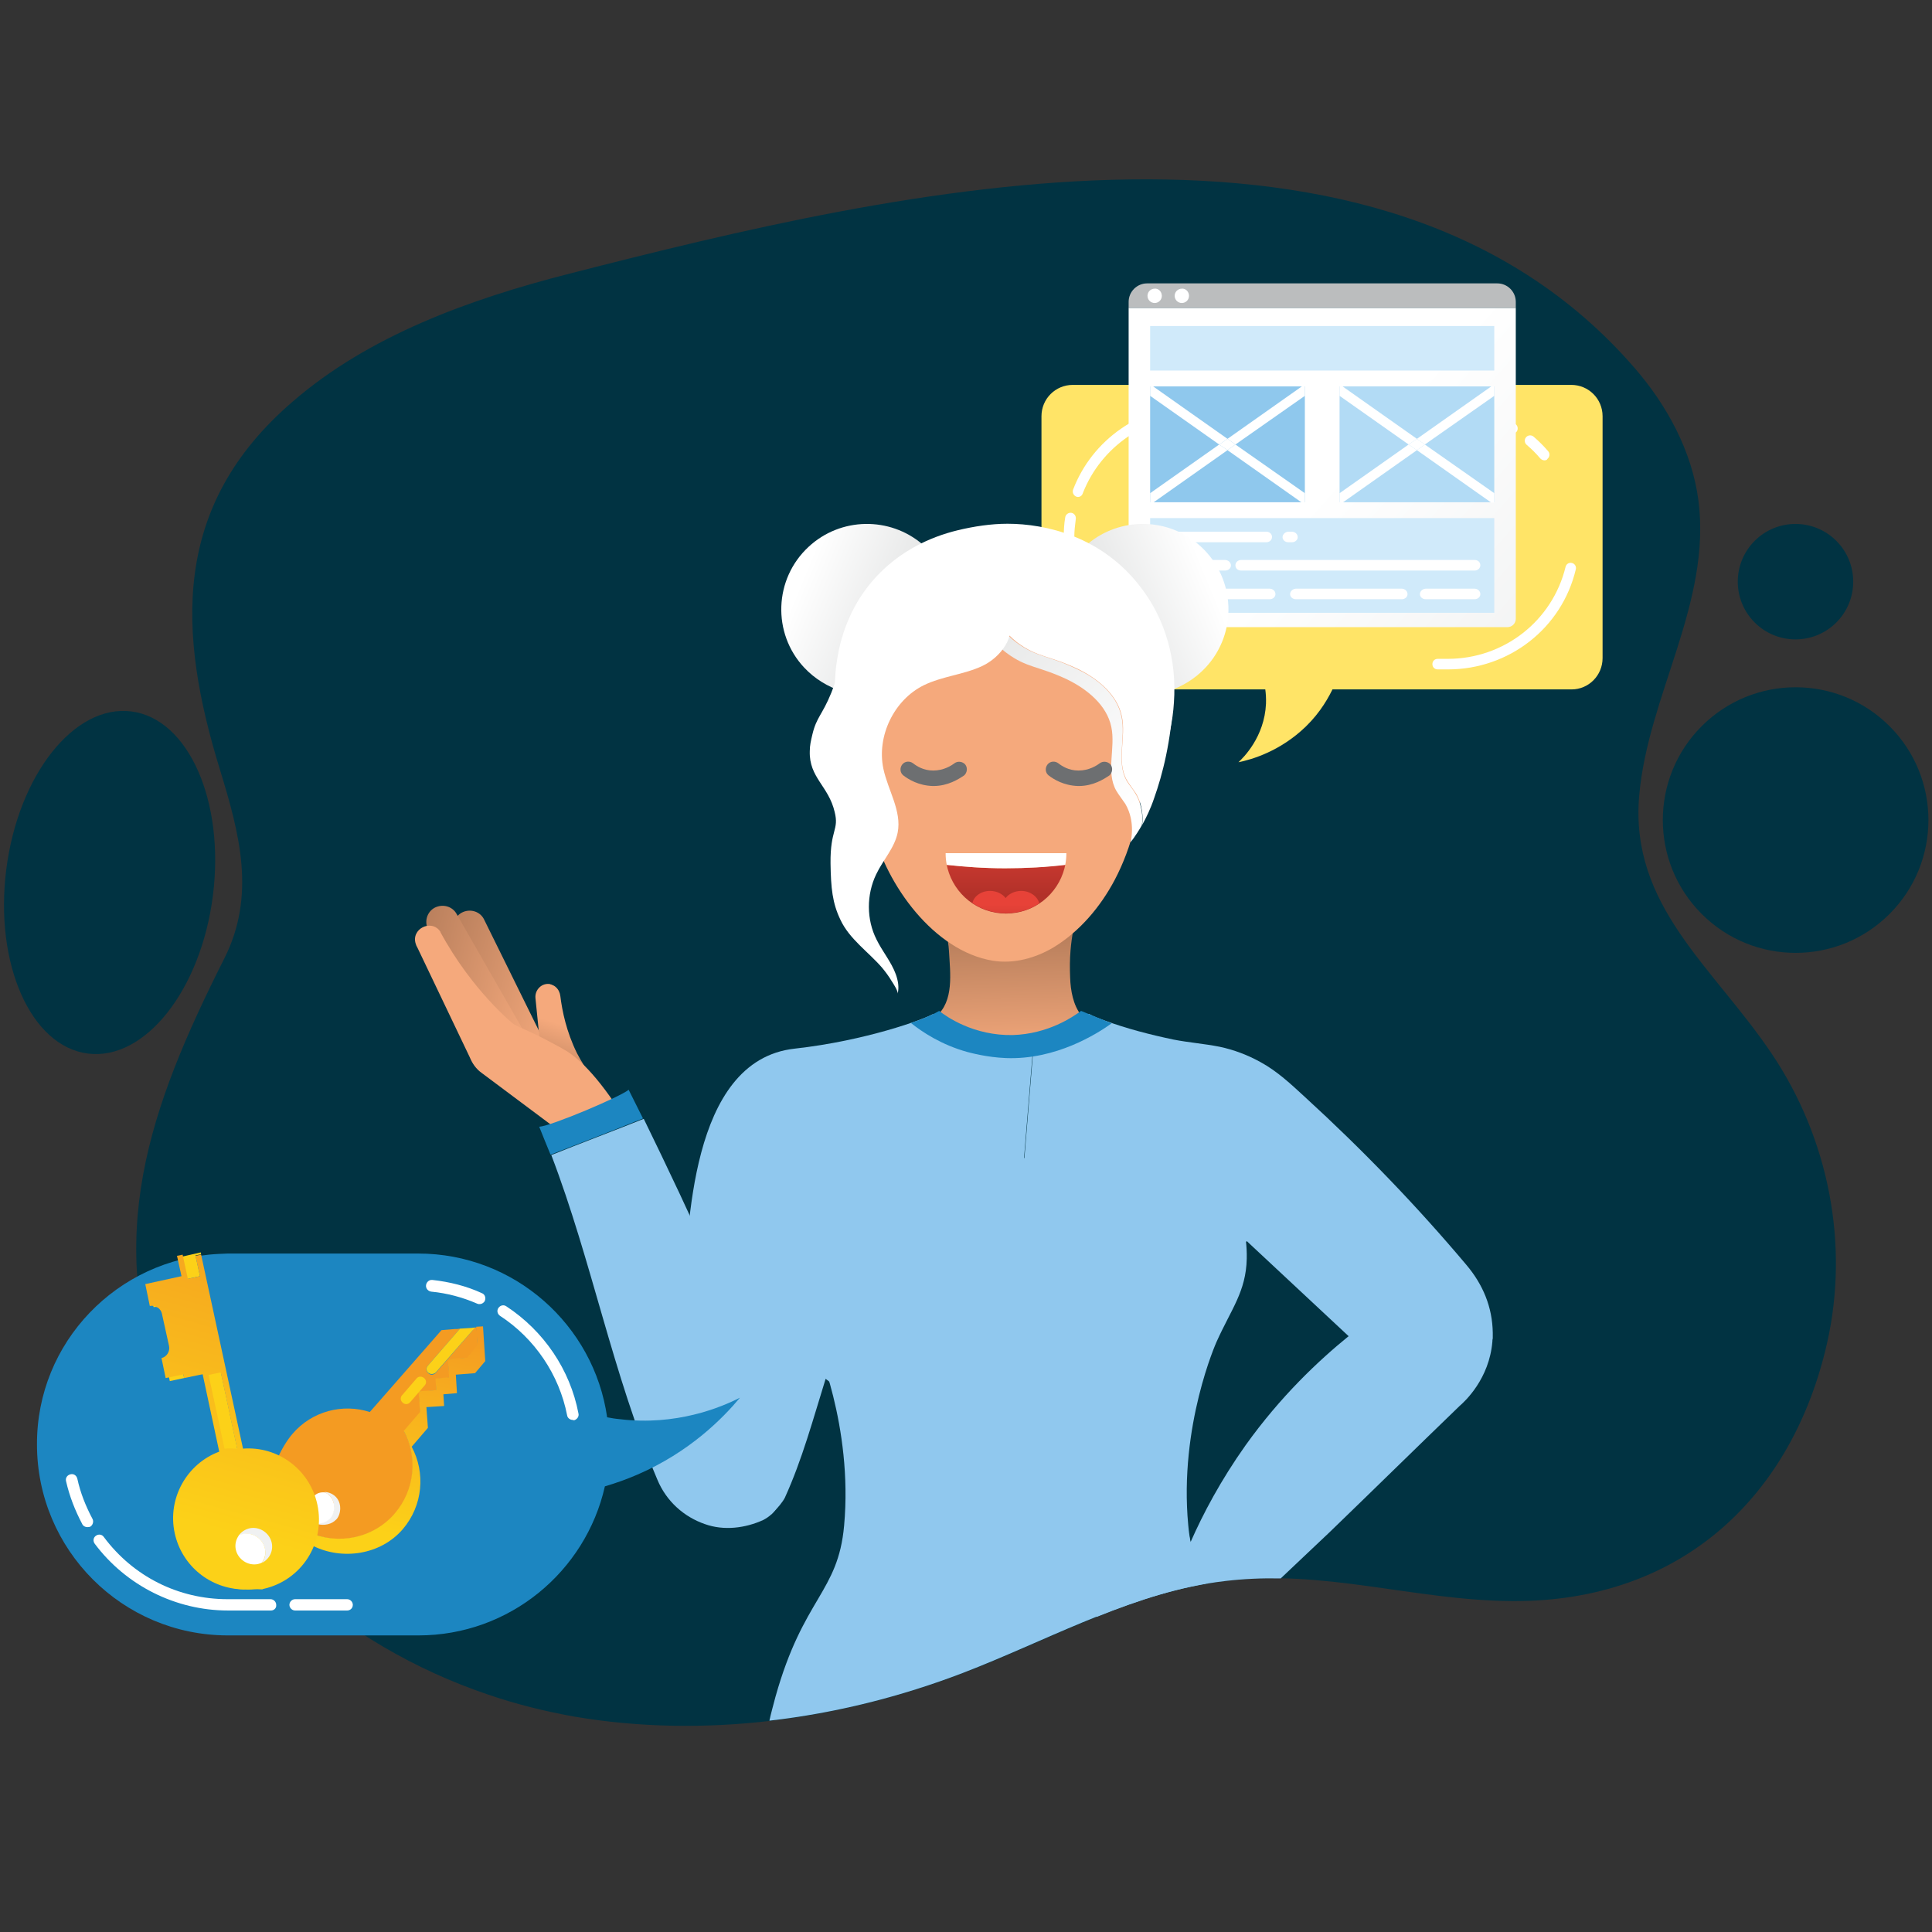<?xml version="1.0" encoding="utf-8"?>
<!-- Generator: Adobe Illustrator 24.0.1, SVG Export Plug-In . SVG Version: 6.00 Build 0)  -->
<svg version="1.1" id="Custom-plat" xmlns="http://www.w3.org/2000/svg" xmlns:xlink="http://www.w3.org/1999/xlink" x="0px"
	 y="0px" viewBox="0 0 512 512" style="enable-background:new 0 0 512 512;" xml:space="preserve">
<rect x="0" y="0" width="512" height="512" fill="#333333" stroke="none"/>
<style type="text/css">
	.st0{fill:#013342;}
	.st1{fill:#FFE467;}
	.st2{fill:#FFFFFF;}
	.st3{fill:#BBBDBE;}
	.st4{fill:url(#SVGID_1_);}
	.st5{fill:#D0EAFA;}
	.st6{fill:#8FC8ED;}
	.st7{fill:#B2DBF5;}
	.st8{fill:#90C8EE;}
	.st9{fill:url(#SVGID_2_);}
	.st10{fill:url(#SVGID_3_);}
	.st11{fill:url(#SVGID_4_);}
	.st12{fill:#F5A97C;}
	.st13{fill:#1C86C1;}
	.st14{fill:url(#SVGID_5_);}
	.st15{fill:url(#SVGID_6_);}
	.st16{fill:url(#SVGID_7_);}
	.st17{fill:url(#SVGID_8_);}
	.st18{fill:#6D6F71;}
	.st19{fill:url(#SVGID_9_);}
	.st20{fill:url(#SVGID_10_);}
	.st21{fill:url(#SVGID_11_);}
	.st22{fill:url(#SVGID_12_);}
	.st23{fill:url(#SVGID_13_);}
	.st24{fill:url(#SVGID_14_);}
	.st25{fill:#F0F1F1;}
	.st26{fill:url(#SVGID_15_);}
	.st27{fill:url(#SVGID_16_);}
	.st28{fill:url(#SVGID_17_);}
	.st29{fill:url(#SVGID_18_);}
	.st30{fill:url(#SVGID_19_);}
</style>
<g>
	<path class="st0" d="M129.4,449.1c-38.8-13.1-70.6-41.5-85.1-77.6c-17.4-43.2-4.6-78.3,15.1-117.4c8.5-16.8,4.1-33.1-1.1-50.1
		c-11.2-36.3-13-69.9,19.3-97.6C97.7,89,124.3,79.3,151,72.5C238.1,50.2,365.8,20,433,97.3c8.9,10.2,15.4,22.4,17.1,35.3
		c3.5,27.2-13.4,51.7-15.7,78.3c-2.5,29.2,19.6,45.3,35.1,68.3c15.2,22.6,20.6,50.6,14.7,76.7c-9.1,40.2-38.3,68.8-83.7,68.4
		c-25.8-0.2-50-8.6-76-5.3c-24.6,3.1-46.3,15.6-69.3,24.4c-32.4,12.4-68.6,17.4-103.1,11.5C144.3,453.5,136.7,451.6,129.4,449.1z"/>
	
		<ellipse transform="matrix(0.707 -0.707 0.707 0.707 -14.234 400.156)" class="st0" cx="475.9" cy="217.3" rx="35.2" ry="35.2"/>
	
		<ellipse transform="matrix(0.707 -0.707 0.707 0.707 30.416 381.661)" class="st0" cx="475.9" cy="154.1" rx="15.3" ry="15.3"/>
	<ellipse transform="matrix(0.126 -0.992 0.992 0.126 -206.64 233.166)" class="st0" cx="29" cy="233.9" rx="45.7" ry="27.6"/>
</g>
<g>
	<g>
		<g>
			<g>
				<path class="st1" d="M416.5,182.7H284.3c-4.6,0-8.3-3.7-8.3-8.3v-64.1c0-4.6,3.7-8.3,8.3-8.3h132.1c4.6,0,8.3,3.7,8.3,8.3v64.1
					C424.7,179,421,182.7,416.5,182.7z"/>
			</g>
			<g>
				<g>
					<path class="st2" d="M400.8,114.9c-0.2,0-0.5-0.1-0.7-0.2c-4.9-2.9-10.6-4.5-16.4-4.5h-1.2c-0.8,0-1.4-0.6-1.4-1.4
						c0-0.8,0.6-1.4,1.4-1.4h1.2c6.3,0,12.4,1.7,17.8,4.9c0.7,0.4,0.9,1.3,0.5,2C401.8,114.6,401.3,114.9,400.8,114.9z"/>
				</g>
				<g>
					<path class="st2" d="M285.7,131.7c-0.2,0-0.3,0-0.5-0.1c-0.7-0.3-1.1-1.1-0.8-1.9c2.5-6.5,6.9-12.1,12.7-16.1
						c5.9-4.1,12.8-6.3,20-6.3h23.1c0.8,0,1.4,0.6,1.4,1.4c0,0.8-0.6,1.4-1.4,1.4H317c-13.2,0-25.2,8.3-30,20.5
						C286.8,131.3,286.3,131.7,285.7,131.7z"/>
				</g>
				<g>
					<path class="st2" d="M288.8,162.2c-0.5,0-0.9-0.2-1.2-0.7c-3.7-5.7-5.7-12.3-5.7-19.1c0-1.8,0.1-3.6,0.4-5.3
						c0.1-0.8,0.9-1.3,1.6-1.2c0.8,0.1,1.3,0.9,1.2,1.6c-0.2,1.6-0.4,3.2-0.4,4.9c0,6.3,1.8,12.3,5.2,17.5c0.4,0.7,0.2,1.6-0.4,2
						C289.4,162.1,289.1,162.2,288.8,162.2z"/>
				</g>
				<g>
					<path class="st2" d="M295.6,169.7c-0.3,0-0.6-0.1-0.9-0.3c-1.2-1-2.3-2.1-3.4-3.2c-0.5-0.6-0.5-1.5,0.1-2
						c0.6-0.5,1.5-0.5,2,0.1c1,1,2,2,3.1,2.9c0.6,0.5,0.7,1.4,0.2,2C296.4,169.5,296,169.7,295.6,169.7z"/>
				</g>
				<g>
					<path class="st2" d="M383.7,177.4H381c-0.8,0-1.4-0.6-1.4-1.4s0.6-1.4,1.4-1.4h2.7c14.8,0,27.7-10,31.2-24.4
						c0.2-0.8,1-1.2,1.7-1c0.8,0.2,1.2,1,1,1.7C413.9,166.5,399.9,177.4,383.7,177.4z"/>
				</g>
				<g>
					<path class="st2" d="M409.3,122c-0.4,0-0.8-0.2-1.1-0.5c-1.1-1.3-2.3-2.5-3.6-3.6c-0.6-0.5-0.7-1.4-0.2-2
						c0.5-0.6,1.4-0.7,2-0.2c1.4,1.2,2.7,2.5,3.9,3.9c0.5,0.6,0.4,1.5-0.2,2C410,121.9,409.6,122,409.3,122z"/>
				</g>
			</g>
		</g>
		<path class="st1" d="M332.7,174.8c1.1,1.9,3,6.1,2.8,11.7c-0.4,8.8-6,14.3-7.3,15.5c3.5-0.7,11.1-2.9,17.9-9.5
			c3.9-3.8,6.1-7.8,7.4-10.6L332.7,174.8z"/>
	</g>
	<g>
		<g>
			<path class="st3" d="M401.7,80c0-2.7-2.2-4.9-4.9-4.9H304c-2.7,0-4.9,2.2-4.9,4.9v1.6l102.6,0V80z"/>
			<g>
				<path class="st2" d="M307.9,78.4c0,1.1-0.9,1.9-1.9,1.9c-1.1,0-1.9-0.9-1.9-1.9c0-1.1,0.9-1.9,1.9-1.9
					C307,76.4,307.9,77.3,307.9,78.4z"/>
				<path class="st2" d="M315.1,78.4c0,1.1-0.9,1.9-1.9,1.9c-1.1,0-1.9-0.9-1.9-1.9c0-1.1,0.9-1.9,1.9-1.9
					C314.2,76.4,315.1,77.3,315.1,78.4z"/>
			</g>
			<linearGradient id="SVGID_1_" gradientUnits="userSpaceOnUse" x1="415.997" y1="181.258" x2="353.405" y2="126.012">
				<stop  offset="0" style="stop-color:#F0F1F1"/>
				<stop  offset="1" style="stop-color:#FFFFFF"/>
			</linearGradient>
			<path class="st4" d="M315.1,81.6l-16,0v82.4c0,1.2,1,2.2,2.2,2.2h13.8h84.4c1.2,0,2.2-1,2.2-2.2V81.6L315.1,81.6z"/>
		</g>
		<g>
			<rect x="304.8" y="86.4" class="st5" width="91.2" height="11.8"/>
			<rect x="304.8" y="137.3" class="st5" width="91.2" height="25.1"/>
			<g>
				<g>
					<g>
						<path class="st2" d="M309.9,143.7c-0.8,0-1.5-0.6-1.5-1.4c0-0.8,0.7-1.4,1.5-1.4l25.7,0c0.8,0,1.5,0.6,1.5,1.4
							s-0.7,1.4-1.5,1.4L309.9,143.7z"/>
					</g>
					<g>
						<path class="st2" d="M341.4,143.7c-0.9,0-1.6-0.7-1.5-1.5c0.1-0.7,0.8-1.3,1.6-1.3l0.8,0c0.8,0,1.5,0.5,1.6,1.3
							c0.1,0.8-0.6,1.5-1.5,1.5L341.4,143.7z"/>
					</g>
				</g>
				<g>
					<g>
						<path class="st2" d="M309.9,151.2c-0.9,0-1.6-0.7-1.5-1.5c0.1-0.7,0.8-1.3,1.6-1.3l14.6,0c0.8,0,1.5,0.5,1.6,1.3
							c0.1,0.8-0.6,1.5-1.5,1.5L309.9,151.2z"/>
					</g>
					<g>
						<path class="st2" d="M328.9,151.2c-0.9,0-1.5-0.6-1.5-1.4c0-0.8,0.7-1.4,1.5-1.4l61.9,0c0.9,0,1.5,0.6,1.5,1.4
							c0,0.8-0.7,1.4-1.5,1.4L328.9,151.2z"/>
					</g>
				</g>
				<g>
					<g>
						<path class="st2" d="M309.9,158.8c-0.9,0-1.6-0.7-1.5-1.5c0.1-0.7,0.8-1.3,1.6-1.3l26.4,0c0.8,0,1.5,0.5,1.6,1.3
							c0.1,0.8-0.6,1.5-1.5,1.5L309.9,158.8z"/>
					</g>
					<g>
						<path class="st2" d="M343.4,158.8c-0.9,0-1.6-0.7-1.5-1.5c0.1-0.7,0.8-1.3,1.6-1.3l27.9,0c0.8,0,1.5,0.5,1.6,1.3
							c0.1,0.8-0.6,1.5-1.5,1.5L343.4,158.8z"/>
					</g>
					<g>
						<path class="st2" d="M377.8,158.8c-0.9,0-1.6-0.7-1.5-1.5c0.1-0.7,0.8-1.3,1.6-1.3l12.8,0c0.8,0,1.5,0.5,1.6,1.3
							c0.1,0.8-0.6,1.5-1.5,1.5L377.8,158.8z"/>
					</g>
				</g>
			</g>
			<g>
				<rect x="304.8" y="102.4" class="st6" width="41" height="30.7"/>
				<g>
					<g>
						<polygon class="st2" points="345.8,130.7 327.4,117.8 325.3,119.3 345,133.2 345.8,133.2 						"/>
						<polygon class="st2" points="325.3,116.3 305.6,102.4 304.8,102.4 304.8,104.9 323.1,117.8 						"/>
						<polygon class="st2" points="323.1,117.8 304.8,130.7 304.8,133.2 305.6,133.2 325.3,119.3 						"/>
						<polygon class="st2" points="327.4,117.8 345.8,104.9 345.8,102.4 345,102.4 325.3,116.3 						"/>
						<polygon class="st2" points="323.1,117.8 325.3,119.3 327.4,117.8 325.3,116.3 						"/>
					</g>
				</g>
			</g>
			<g>
				<rect x="355" y="102.4" class="st7" width="41" height="30.7"/>
				<g>
					<g>
						<polygon class="st2" points="396,130.7 377.6,117.8 375.5,119.3 395.2,133.2 396,133.2 						"/>
						<polygon class="st2" points="375.5,116.3 355.8,102.4 355,102.4 355,104.9 373.3,117.8 						"/>
						<polygon class="st2" points="373.3,117.8 355,130.7 355,133.2 355.8,133.2 375.5,119.3 						"/>
						<polygon class="st2" points="377.6,117.8 396,104.9 396,102.4 395.2,102.4 375.5,116.3 						"/>
						<polygon class="st2" points="373.3,117.8 375.5,119.3 377.6,117.8 375.5,116.3 						"/>
					</g>
				</g>
			</g>
		</g>
	</g>
</g>
<g>
	<g>
		<g>
			<path class="st8" d="M386.8,372.6c1.4-1.2,7.9-7.2,8.7-17.1c0-0.3,0-0.5,0.1-0.8c0,0,0-0.1,0-0.1c0,0,0,0,0-0.1
				c0-0.2,0-0.4,0-0.7c0-0.1,0-0.1,0-0.2c0-0.1,0-0.3,0-0.4c-0.1-6.8-2.6-12.8-7-18c-13.3-15.8-27.6-30.6-42.8-44.5
				c-3.7-3.4-7.3-6.8-11.7-9.2c-3.4-1.9-7.1-3.3-10.9-4.1c-4-0.8-8.1-1.1-12.2-1.9c-6.2-1.3-12.4-2.9-18.4-5.1c-1.3-0.5-2.8-1-4-1.7
				h-14l-10.7,130.8c8.9,9.7,17.8,19.3,26.7,29c11-4.4,22.1-8.1,34-9.5c5-0.6,9.9-0.8,14.8-0.7c4.3-4.1,8.6-8.1,12.9-12.2
				C363.8,395,375.3,383.7,386.8,372.6z M330.1,383c-6.6,9.3-11.3,18.2-14.6,25.7c-3.7-18.4-16-36.8-6.3-55.4
				c0-5.8,13.3-16,21.2-24.4c9,8.4,18,16.8,27,25.2C349.4,360.6,339.4,370,330.1,383z"/>
		</g>
		<g>
			<path class="st8" d="M247.1,268.8c-2.2,1.3-17.6,7-36.5,9.1c-28.2,3.1-28,49.1-29.5,63.7l-0.1,21.5l23.4,38.2
				c1.8-1.7,3.1-3.4,3.6-4.4c4.6-10.1,7.5-20.9,10.8-31.5l45,34.2l10.7-130.8H247.1z"/>
		</g>
		<g>
			<g>
				
					<linearGradient id="SVGID_2_" gradientUnits="userSpaceOnUse" x1="461.245" y1="1735.849" x2="496.284" y2="1735.849" gradientTransform="matrix(0.953 0.304 -0.304 0.953 204.638 -1539.519)">
					<stop  offset="0" style="stop-color:#BA805D"/>
					<stop  offset="1" style="stop-color:#F5A97C"/>
				</linearGradient>
				<path class="st9" d="M132,268.2l-11.3-20.5c-1.2-2.2-0.3-5,2-6h0c2.1-0.9,4.6-0.1,5.6,2l17.6,35.7L132,268.2z"/>
				
					<linearGradient id="SVGID_3_" gradientUnits="userSpaceOnUse" x1="348.181" y1="1893.638" x2="383.514" y2="1893.638" gradientTransform="matrix(0.966 0.26 -0.26 0.966 266.29 -1665.717)">
					<stop  offset="0" style="stop-color:#BA805D"/>
					<stop  offset="1" style="stop-color:#F5A97C"/>
				</linearGradient>
				<path class="st10" d="M125.8,266.6l-12.2-20c-1.3-2.2-0.5-5,1.7-6.1l0,0c2.1-1,4.6-0.3,5.7,1.7l19.7,34.4L125.8,266.6z"/>
				
					<linearGradient id="SVGID_4_" gradientUnits="userSpaceOnUse" x1="412.846" y1="1884.29" x2="413.461" y2="1869.441" gradientTransform="matrix(0.963 0.269 -0.269 0.963 254.877 -1639.544)">
					<stop  offset="0" style="stop-color:#BA805D"/>
					<stop  offset="1" style="stop-color:#F5A97C"/>
				</linearGradient>
				<path class="st11" d="M156.6,285.1c-1.2-1.7-2.5-3.7-3.7-6c-2.8-5.7-3.9-11.1-4.4-15.1c-0.1-0.9-0.5-1.8-1.2-2.4
					c-0.3-0.3-0.7-0.5-1.2-0.7c-0.1,0-0.2,0-0.3-0.1c-2.2-0.4-4.1,1.5-3.9,3.7c0.5,5,1,9.9,1.5,14.9L156.6,285.1z"/>
				<path class="st12" d="M147.8,299.4l-20.2-15.1c-1.4-1-2.4-2.4-3.1-4.1l-13.8-28.9c0-0.1-0.1-0.1-0.1-0.2
					c-0.2-0.3-0.3-0.6-0.4-0.9c-1.4-4,4.1-6.8,6.5-3.3c0,0,0,0.1,0,0.1c8.5,15.7,19.4,24.4,19.4,24.4c2.3,1.3,4.1,1.7,10.4,5.1
					c1.5,0.8,2.6,1.4,2.9,1.6c2.4,1.3,7.5,5,14.9,16.4L147.8,299.4z"/>
			</g>
			<g>
				<path class="st13" d="M166.6,288.8c-2.1,1.8-20.5,9.6-23.7,9.8c1,2.5,2,5,3,7.4c6.7-2.6,17.6-6.8,24.5-9.6
					C169.2,294,167.9,291.4,166.6,288.8z"/>
				<path class="st8" d="M206,399.2c0.4-0.9,0.6-1.8,0.6-2.9c0-0.9,0-1.9,0-2.8c0-1.2-0.1-2.4-0.1-3.6c-0.2-3.2-0.6-6.4-1.2-9.6
					c-0.5-3.2-1.3-6.3-2.1-9.4c-0.9-3.1-1.9-6.2-3.1-9.2c-0.2-0.6-0.5-1.2-0.7-1.8c-3.2-7.5-6.5-15.2-9.9-23
					c-6.2-14-12.6-27.5-18.9-40.4c-7,2.8-17.8,6.9-24.5,9.6c10.8,28.3,16.2,57.9,28.1,86c2.4,5.8,7.1,9.9,12.6,11.8
					c5,1.8,10.7,1.1,15.5-1.1C203.8,402,205.3,400.8,206,399.2z"/>
			</g>
		</g>
		<g>
			<path class="st8" d="M322.4,355.6c3.9-8.7,7.8-13.3,8-22c0.3-13.6-7.4-23.3-10.4-26.7H218.5c-3,3.4-10.8,13.1-10.4,26.7
				c0.2,8.8,4.1,13.3,8,22c0,0,10,22.2,7.6,48.7c-1.6,17.8-10.8,19-18.2,45.4c-0.6,2.3-1.2,4.4-1.6,6.3c17.6-2,35-6.4,51.4-12.7
				c21.3-8.2,41.7-19.6,64.2-23.6c-2.3-4.3-4-8.7-4.6-15.5C312.4,377.8,322.4,355.6,322.4,355.6z"/>
		</g>
		<g>
			<linearGradient id="SVGID_5_" gradientUnits="userSpaceOnUse" x1="266.755" y1="249.252" x2="267.588" y2="280.049">
				<stop  offset="0" style="stop-color:#BA805D"/>
				<stop  offset="1" style="stop-color:#F5A97C"/>
			</linearGradient>
			<path class="st14" d="M286.5,269c-2.1-2.6-2.8-6.6-2.9-9.9c-0.1-2.4-0.1-4.8,0.1-7.2c0.3-3.7,1.1-7.4,1.5-11.2l-35.4,0
				c0.2,3.9,1.5,7.6,1.7,11.5c0.3,5.6,1.4,13.2-3.5,17.2c4,2.8,10.8,6.2,19.6,6C276.3,275.2,282.8,271.7,286.5,269z"/>
		</g>
		<path class="st13" d="M294.6,271.2c0,0-6.7-2.7-8.1-3.3c-2.2,1.6-8.7,6.1-18.1,6.4c-10.3,0.2-17.5-4.8-19.5-6.4
			c-0.5,0.3-1.1,0.6-1.7,0.9c-1,0.5-2.1,0.9-3,1.3c-0.9,0.3-1.9,0.7-2.8,1c3,2.4,8.1,5.8,15,7.7c0.8,0.2,5.1,1.4,10.2,1.6
			C279.8,280.9,290.7,274,294.6,271.2z"/>
	</g>
	<g>
		<g>
			
				<linearGradient id="SVGID_6_" gradientUnits="userSpaceOnUse" x1="688.415" y1="-498.532" x2="699.728" y2="-522.997" gradientTransform="matrix(0.734 0.679 -0.679 0.734 -548.266 62.717)">
				<stop  offset="0" style="stop-color:#E6E7E7"/>
				<stop  offset="1" style="stop-color:#FFFFFF"/>
			</linearGradient>
			<path class="st15" d="M288.2,144.2c8.6-7.3,21.6-7.2,30.1,0.7c9.2,8.5,9.7,22.9,1.2,32c-2.8,3-6.3,5.1-10,6.3L288.2,144.2z"/>
			
				<linearGradient id="SVGID_7_" gradientUnits="userSpaceOnUse" x1="26.261" y1="114.443" x2="37.574" y2="89.978" gradientTransform="matrix(-0.734 0.679 0.679 0.734 178.645 62.717)">
				<stop  offset="0" style="stop-color:#E6E7E7"/>
				<stop  offset="1" style="stop-color:#FFFFFF"/>
			</linearGradient>
			<path class="st16" d="M244.4,144.2c-8.6-7.3-21.6-7.2-30.1,0.7c-9.2,8.5-9.7,22.9-1.2,32c2.8,3,6.3,5.1,10,6.3L244.4,144.2z"/>
		</g>
		<path class="st2" d="M299.5,215.2l1.6-2.1c5.8-7.8,9.4-17.1,10-26.9c0.8-11.2-2.2-22.1-8.9-30.7c-10.2-13.3-25-16.7-35.2-16.7
			c-4.4,0-8.9,0.7-13.1,1.7c-16.2,3.9-28.1,15.3-31.6,31.8c-0.3,1.4-0.5,2.7-0.7,4.1c-1.2,10.1,0.7,20.5,4.1,30
			c2.4,6.5,7.4,14.7,14.9,20.3L299.5,215.2z"/>
		<path class="st12" d="M303.5,190.6c0-0.1,0-0.2,0-0.3c-1.4-10-6.3-21.4-15.8-26.1c-7.5-3.7-16.8-4.3-25-3.5
			c-29.5,3-33.4,34.1-33.3,41.8c0,0.2,0,0.4,0,0.7c0.1,5.7,0.5,11.3,1.9,16.7c3.6,14.5,16.1,32.1,31.8,34.7
			c5.6,0.9,11.4-0.7,16.2-3.6c6.9-4.2,12.4-10.8,16.1-17.8c4.7-8.9,6.9-18.9,7.6-28.9C303.5,199.7,304.1,195.2,303.5,190.6z"/>
		<g>
			<linearGradient id="SVGID_8_" gradientUnits="userSpaceOnUse" x1="259.554" y1="166.074" x2="304.1" y2="210.62">
				<stop  offset="0" style="stop-color:#E6E7E7"/>
				<stop  offset="1" style="stop-color:#FFFFFF"/>
			</linearGradient>
			<path class="st17" d="M300.9,210.3c-0.7-1.2-1.7-2.3-2.4-3.5c-2.7-5-0.1-11.3-1.3-16.9c-1.2-5.8-6.3-10-11.6-12.5
				c-7.8-3.8-10.7-3.1-16.2-7.1c-3-2.2-6-5.8-8.1-11.5h-3.6c2.1,7.4,5.6,11.6,9,14.2c5.5,4.1,8.4,3.4,16.2,7.1
				c5.3,2.6,10.4,6.8,11.6,12.5c1.2,5.6-1.5,11.9,1.3,16.9c0.7,1.2,1.6,2.3,2.4,3.5c2.9,4.9,1.4,10.2,1.4,10.2s1.3-1.5,3-4.5
				C302.9,216.8,302.8,213.5,300.9,210.3z"/>
			<path class="st2" d="M311,184.6l-16.4-25.9h-33.2c2.1,5.7,5.2,9.2,8.1,11.5c5.5,4.1,8.4,3.4,16.2,7.1c5.3,2.6,10.4,6.8,11.6,12.5
				c1.2,5.6-1.5,11.9,1.3,16.9c0.7,1.2,1.6,2.3,2.4,3.5c1.9,3.2,1.9,6.5,1.7,8.4c1-1.8,2.2-4.2,3.2-7.2
				C308,205.5,310.4,196.5,311,184.6z"/>
		</g>
		<path class="st2" d="M267.2,163.5l-3.1-16.7L224,166.6c-0.2,4.1-1,10.2-3.7,17c-2.4,5.9-3.9,6.4-5,11c-0.4,1.7-0.7,2.9-0.7,4.5
			c-0.2,7,5,9.2,6.6,16.1c1.2,4.8-1.2,4.6-1.1,13.6c0.1,6.6,0.5,10.5,2.6,14.9c2.4,5.2,7.5,8.6,11.1,12.8c0.9,1.1,1.8,2.3,2.5,3.5
			c0.4,0.6,1.7,2.6,1.6,3.3c0.4-1.7,0.1-3.4-0.5-5.1c-1.2-3.3-3.6-6.1-5.1-9.2c-2.7-5.3-2.7-11.9-0.1-17.3c1.8-3.8,4.9-7,5.7-11.1
			c1.1-5.7-2.6-11.2-3.8-16.9c-1.8-8.6,2.8-18.2,10.7-22.1c4.9-2.4,10.6-2.8,15.5-5.1C265.2,174.2,269.5,168.5,267.2,163.5z"/>
		<g>
			<g>
				<path class="st18" d="M247.4,208.3c-0.1,0-0.1,0-0.2,0c-3.8-0.1-6.5-1.8-7.8-2.8c-0.9-0.7-1-2-0.3-2.9c0.7-0.9,2-1,2.9-0.3
					c0.9,0.7,2.7,1.9,5.3,1.9c2.8,0,4.8-1.3,5.6-1.9c0.9-0.7,2.2-0.5,2.9,0.3c0.7,0.9,0.5,2.2-0.3,2.9
					C254,206.5,251.2,208.3,247.4,208.3z"/>
			</g>
			<g>
				<path class="st18" d="M285.9,208.3c-0.1,0-0.1,0-0.2,0c-3.8-0.1-6.5-1.8-7.8-2.8c-0.9-0.7-1-2-0.3-2.9c0.7-0.9,2-1,2.9-0.3
					c0.9,0.7,2.7,1.9,5.3,1.9c2.8,0,4.8-1.3,5.6-1.9c0.9-0.7,2.2-0.5,2.9,0.3c0.7,0.9,0.5,2.2-0.3,2.9
					C292.5,206.5,289.7,208.3,285.9,208.3z"/>
			</g>
		</g>
		<g>
			<g>
				<g>
					<linearGradient id="SVGID_9_" gradientUnits="userSpaceOnUse" x1="266.606" y1="215.646" x2="266.606" y2="237.161">
						<stop  offset="0" style="stop-color:#E74238"/>
						<stop  offset="1" style="stop-color:#B23129"/>
					</linearGradient>
					<path class="st19" d="M250.9,229.2c0.1,0.3,0.1,0.6,0.2,0.9c1.8,6.9,8,12,15.5,12c7.5,0,13.7-5.1,15.5-12
						c0.1-0.3,0.1-0.6,0.2-0.9c-4.8,0.5-10.1,0.9-16,0.9C260.7,230.1,255.5,229.7,250.9,229.2z"/>
					<linearGradient id="SVGID_10_" gradientUnits="userSpaceOnUse" x1="266.606" y1="208.199" x2="266.606" y2="225.993">
						<stop  offset="0" style="stop-color:#CFD1D3"/>
						<stop  offset="1" style="stop-color:#FFFFFF"/>
					</linearGradient>
					<path class="st20" d="M250.6,226.1c0,1.1,0.1,2.1,0.3,3.1c4.6,0.5,9.8,0.9,15.4,0.9c5.8,0,11.2-0.3,16-0.9
						c0.2-1,0.3-2.1,0.3-3.1H250.6z"/>
				</g>
			</g>
			<g>
				<linearGradient id="SVGID_11_" gradientUnits="userSpaceOnUse" x1="266.469" y1="239.82" x2="266.469" y2="250.585">
					<stop  offset="0" style="stop-color:#E74238"/>
					<stop  offset="1" style="stop-color:#B23129"/>
				</linearGradient>
				<path class="st21" d="M270.6,236.1c-1.7,0-3.3,0.8-4.1,1.9c-0.8-1.1-2.4-1.9-4.1-1.9c-2.4,0-4.3,1.4-4.7,3.2
					c2.5,1.7,5.5,2.7,8.7,2.7c0-0.1,0.2,0,0.3,0c0,0,0,0,0,0c3.2,0,6.2-0.9,8.7-2.6C275,237.6,273,236.1,270.6,236.1z"/>
			</g>
		</g>
	</g>
</g>
<g>
	<g>
		<path class="st13" d="M58,332.3c0.8,0,1.6-0.1,2.4-0.1h50.4c25.5,0,46.6,18.9,50.1,43.4c1.1,0.2,2.2,0.4,3.4,0.5
			c14.9,1.8,26.7-3.1,31.8-5.7c-4.5,5.4-13.3,14.4-27.2,20.4c-3,1.3-5.9,2.3-8.6,3.1c-5.1,22.6-25.3,39.5-49.4,39.5H60.4
			c-28,0-50.6-22.7-50.6-50.6v0C9.7,355.7,31.1,333.6,58,332.3z"/>
		<g>
			<g>
				<path class="st2" d="M23.1,404.7c-0.5,0-1.1-0.3-1.3-0.8c-1.9-3.6-3.4-7.4-4.3-11.4c-0.2-0.8,0.3-1.6,1.2-1.8
					c0.8-0.2,1.6,0.3,1.8,1.2c0.8,3.7,2.2,7.2,4,10.6c0.4,0.7,0.1,1.7-0.6,2.1C23.6,404.7,23.4,404.7,23.1,404.7z"/>
			</g>
			<g>
				<path class="st2" d="M71.8,426.8H60.4c-13.8,0-27-6.6-35.3-17.7c-0.5-0.7-0.4-1.6,0.3-2.1c0.7-0.5,1.6-0.4,2.1,0.3
					c7.8,10.5,19.8,16.5,32.8,16.5h11.4c0.8,0,1.5,0.7,1.5,1.5C73.3,426.2,72.6,426.8,71.8,426.8z"/>
			</g>
			<g>
				<path class="st2" d="M92,426.8H78.2c-0.8,0-1.5-0.7-1.5-1.5c0-0.8,0.7-1.5,1.5-1.5H92c0.8,0,1.5,0.7,1.5,1.5
					C93.5,426.2,92.8,426.8,92,426.8z"/>
			</g>
			<g>
				<path class="st2" d="M151.8,376.3c-0.7,0-1.4-0.5-1.5-1.2c-2.1-10.8-8.6-20.4-17.8-26.4c-0.7-0.5-0.9-1.4-0.4-2.1
					c0.5-0.7,1.4-0.9,2.1-0.4c9.9,6.5,16.9,16.8,19.1,28.4c0.2,0.8-0.4,1.6-1.2,1.8C151.9,376.3,151.8,376.3,151.8,376.3z"/>
			</g>
			<g>
				<path class="st2" d="M127.1,345.6c-0.2,0-0.4,0-0.6-0.1c-3.9-1.7-8-2.8-12.2-3.2c-0.8-0.1-1.5-0.8-1.4-1.7
					c0.1-0.8,0.8-1.5,1.7-1.4c4.5,0.5,9,1.6,13.1,3.5c0.8,0.3,1.1,1.2,0.8,2C128.3,345.2,127.7,345.6,127.1,345.6z"/>
			</g>
		</g>
		<g>
			<g>
				<g>
					
						<linearGradient id="SVGID_12_" gradientUnits="userSpaceOnUse" x1="5742.602" y1="-3541.15" x2="6130.726" y2="-3123.674" gradientTransform="matrix(-0.888 -0.46 0.46 -0.888 6752.508 -402.907)">
						<stop  offset="0" style="stop-color:#F49B22"/>
						<stop  offset="0.348" style="stop-color:#F7AF1E"/>
						<stop  offset="1" style="stop-color:#FCD118"/>
					</linearGradient>
					<path class="st22" d="M73.7,386.2l8.4,20c7.6,3.4,16.8,1.6,22.6-5c5.4-6.3,6.1-15,2.4-21.9l0,0l4.3-5l-0.4-5.5l4.7-0.3
						l-0.2-3.1l3.6-0.3l-0.3-4.4l0.5-0.5l4.6-0.3l2.7-3.2l-0.3-4.9l-0.4,0l0,0l-0.8,0.1c0.1,0.2,0.1,0.4,0.1,0.7l-9.7,11.2
						c-0.5,0.6-1.4,0.7-2,0.1c-0.6-0.5-0.7-1.4-0.1-2l8.5-9.8l-0.7,0.1l-0.6,0l-3.6,0.3l-6.3,7.2L98,374.2
						c-7.1-2.3-15.3-0.3-20.5,5.8C76.1,381.6,74.5,384.3,73.7,386.2z"/>
					
						<linearGradient id="SVGID_13_" gradientUnits="userSpaceOnUse" x1="5552.229" y1="-3703.963" x2="5543.863" y2="-3719.5" gradientTransform="matrix(-0.888 -0.46 0.46 -0.888 6752.508 -402.907)">
						<stop  offset="0" style="stop-color:#F49B22"/>
						<stop  offset="0.348" style="stop-color:#F7AF1E"/>
						<stop  offset="1" style="stop-color:#FCD118"/>
					</linearGradient>
					<path class="st23" d="M113.5,363.8c0.6,0.5,1.5,0.4,2-0.1l10.4-11.9l-0.8,0.1l-3.2,0.2l-8.5,9.8
						C112.9,362.4,112.9,363.3,113.5,363.8z"/>
				</g>
				<g>
					<g>
						
							<linearGradient id="SVGID_14_" gradientUnits="userSpaceOnUse" x1="5550.208" y1="-3724.179" x2="5533.817" y2="-3777.619" gradientTransform="matrix(-0.888 -0.46 0.46 -0.888 6752.508 -402.907)">
							<stop  offset="0" style="stop-color:#F49B22"/>
							<stop  offset="0.348" style="stop-color:#F7AF1E"/>
							<stop  offset="1" style="stop-color:#FCD118"/>
						</linearGradient>
						<path class="st24" d="M123.8,359.8l-4.6,0.3l-0.5,0.5l0.3,4.4l-3.6,0.3l0.2,3.1l-4.7,0.3l0.4,5.5l-4.3,5l0,0
							c3.7,6.9,3,15.6-2.4,21.9c-5.7,6.6-15,8.4-22.6,5l1,3.6c7.7,3.8,17.8,2.4,23.7-4.4c5.4-6.3,6.1-15,2.4-21.9l0,0l4.3-5
							l-0.4-5.5l4.7-0.3l-0.2-3.1l3.6-0.3l-0.3-4.9l5.1-0.4l2.7-3.2l-0.6-9.2l-1.8,0.1l0.3,4.9L123.8,359.8z"/>
					</g>
					<g>
						<path class="st25" d="M87.1,396.1c2,1.7,1.6,4.7,0.4,6.1c-0.4,0.5-0.8,0.7-1,0.8c-0.9,0.6-1.9,0.7-2.7,0.7l0,0.1
							c0.5,0.2,2.6,0.7,4.4-0.4c0.2-0.1,0.6-0.4,1-0.8c1.2-1.4,1.5-4.4-0.4-6.1c-0.8-0.7-1.8-1.1-2.8-1.1
							C86.3,395.6,86.7,395.9,87.1,396.1z"/>
						<path class="st2" d="M83.3,396.4c-0.9,0.9-0.9,2.3-0.9,2.7l1.5,4.7c0.8,0,1.8-0.1,2.7-0.7c0.2-0.1,0.6-0.4,1-0.8
							c1.2-1.4,1.5-4.4-0.4-6.1c-0.3-0.3-0.7-0.5-1.1-0.7C84.9,395.4,84,395.7,83.3,396.4z"/>
					</g>
				</g>
				<g>
					
						<linearGradient id="SVGID_15_" gradientUnits="userSpaceOnUse" x1="5561.151" y1="-3708.767" x2="5552.785" y2="-3724.304" gradientTransform="matrix(-0.888 -0.46 0.46 -0.888 6752.508 -402.907)">
						<stop  offset="0" style="stop-color:#F49B22"/>
						<stop  offset="0.348" style="stop-color:#F7AF1E"/>
						<stop  offset="1" style="stop-color:#FCD118"/>
					</linearGradient>
					<path class="st26" d="M112.1,365c0.1,0.1,0.2,0.1,0.3,0.2c0.6,0.5,0.7,1.4,0.1,2l-3.8,4.4c-0.5,0.6-1.4,0.7-2,0.1
						c-0.6-0.5-0.7-1.4-0.1-2l3.8-4.4C110.8,364.8,111.5,364.7,112.1,365z"/>
				</g>
			</g>
			<g>
				<g>
					
						<linearGradient id="SVGID_16_" gradientUnits="userSpaceOnUse" x1="5692.634" y1="-2898.082" x2="5735.616" y2="-2926.003" gradientTransform="matrix(-0.943 -0.333 0.333 -0.943 6457.122 -460.801)">
						<stop  offset="0" style="stop-color:#F49B22"/>
						<stop  offset="0.348" style="stop-color:#F7AF1E"/>
						<stop  offset="1" style="stop-color:#FCD118"/>
					</linearGradient>
					<path class="st27" d="M51.2,406.1c-2-9.3,3.2-18.4,11.8-21.6l-4.5-21l-3.8,0.8l4.4,20.5c-8.6,3.2-13.8,12.4-11.8,21.6
						c2.2,10.1,12,16.5,22.1,14.5C60.7,420.9,53.1,414.9,51.2,406.1z"/>
					
						<linearGradient id="SVGID_17_" gradientUnits="userSpaceOnUse" x1="5736.579" y1="-2876.808" x2="5762.851" y2="-2890.642" gradientTransform="matrix(-0.943 -0.333 0.333 -0.943 6457.122 -460.801)">
						<stop  offset="0" style="stop-color:#F49B22"/>
						<stop  offset="0.348" style="stop-color:#F7AF1E"/>
						<stop  offset="1" style="stop-color:#FCD118"/>
					</linearGradient>
					<path class="st28" d="M39.5,340.6l1.2,5.8c1.4-0.3,2.9,0.6,3.2,2l1.9,8.6c0.3,1.4-0.6,2.9-2,3.2l1.2,5.8l3.8-0.8l-1.1-5.3
						c1.4-0.3,2.4-1.7,2-3.2l-1.9-8.6c-0.3-1.4-1.7-2.4-3.2-2l-1.2-5.8l9.6-2.1l-1.2-5.5l1.5-0.3l-0.1-0.5l-5.3,1.2l1.2,5.5
						L39.5,340.6z"/>
					
						<linearGradient id="SVGID_18_" gradientUnits="userSpaceOnUse" x1="5755.376" y1="-2860.125" x2="5748.775" y2="-2947.953" gradientTransform="matrix(-0.943 -0.333 0.333 -0.943 6457.122 -460.801)">
						<stop  offset="0" style="stop-color:#F49B22"/>
						<stop  offset="0.348" style="stop-color:#F7AF1E"/>
						<stop  offset="1" style="stop-color:#FCD118"/>
					</linearGradient>
					<path class="st29" d="M53,338.2l-9.6,2.1l1.2,5.8c1.4-0.3,2.9,0.6,3.2,2l1.9,8.6c0.3,1.4-0.6,2.9-2,3.2l1.1,5.3l5.8-1.2
						l0.1,0.5l3.8-0.8l4.5,21c-8.6,3.2-13.8,12.4-11.8,21.6c1.9,8.8,9.6,14.8,18.2,14.9c0.1,0,0.2,0,0.3-0.1
						c10.2-2.2,16.6-12.2,14.4-22.4c-2-9.3-10.5-15.5-19.7-14.8l-11.1-51.4l-1.5,0.3L53,338.2z"/>
					
						<linearGradient id="SVGID_19_" gradientUnits="userSpaceOnUse" x1="5760.067" y1="-2860.383" x2="5753.468" y2="-2948.211" gradientTransform="matrix(-0.943 -0.333 0.333 -0.943 6457.122 -460.801)">
						<stop  offset="0" style="stop-color:#F49B22"/>
						<stop  offset="0.348" style="stop-color:#F7AF1E"/>
						<stop  offset="1" style="stop-color:#FCD118"/>
					</linearGradient>
					<path class="st30" d="M48.1,338.2l-9.6,2.1l1.2,5.8c1.4-0.3,2.9,0.6,3.2,2l1.9,8.6c0.3,1.4-0.6,2.9-2,3.2l1.1,5.3l5.8-1.2
						l0.1,0.5l3.8-0.8l4.5,21c-8.6,3.2-13.8,12.4-11.8,21.6c1.9,8.8,9.6,14.8,18.2,14.9c0.1,0,0.2,0,0.3-0.1
						c10.2-2.2,16.6-12.2,14.4-22.4c-2-9.3-10.5-15.5-19.7-14.8l-11.1-51.4l-1.5,0.3L48.1,338.2z"/>
				</g>
				<g>
					<path class="st25" d="M64.4,406.6c2.6-0.6,5.2,1.1,5.8,3.8c0.3,1.4,0,2.8-0.8,3.8c2-1,3.1-3.2,2.6-5.4
						c-0.6-2.6-3.2-4.3-5.8-3.8c-1.3,0.3-2.3,1-3,2C63.6,406.8,64,406.7,64.4,406.6z"/>
					<path class="st2" d="M70.2,410.3c-0.6-2.6-3.2-4.3-5.8-3.8c-0.4,0.1-0.8,0.2-1.1,0.4c-0.8,1.1-1.1,2.5-0.8,3.8
						c0.6,2.6,3.2,4.3,5.8,3.8c0.4-0.1,0.8-0.2,1.1-0.4C70.2,413.1,70.5,411.7,70.2,410.3z"/>
				</g>
			</g>
		</g>
	</g>
</g>
</svg>
